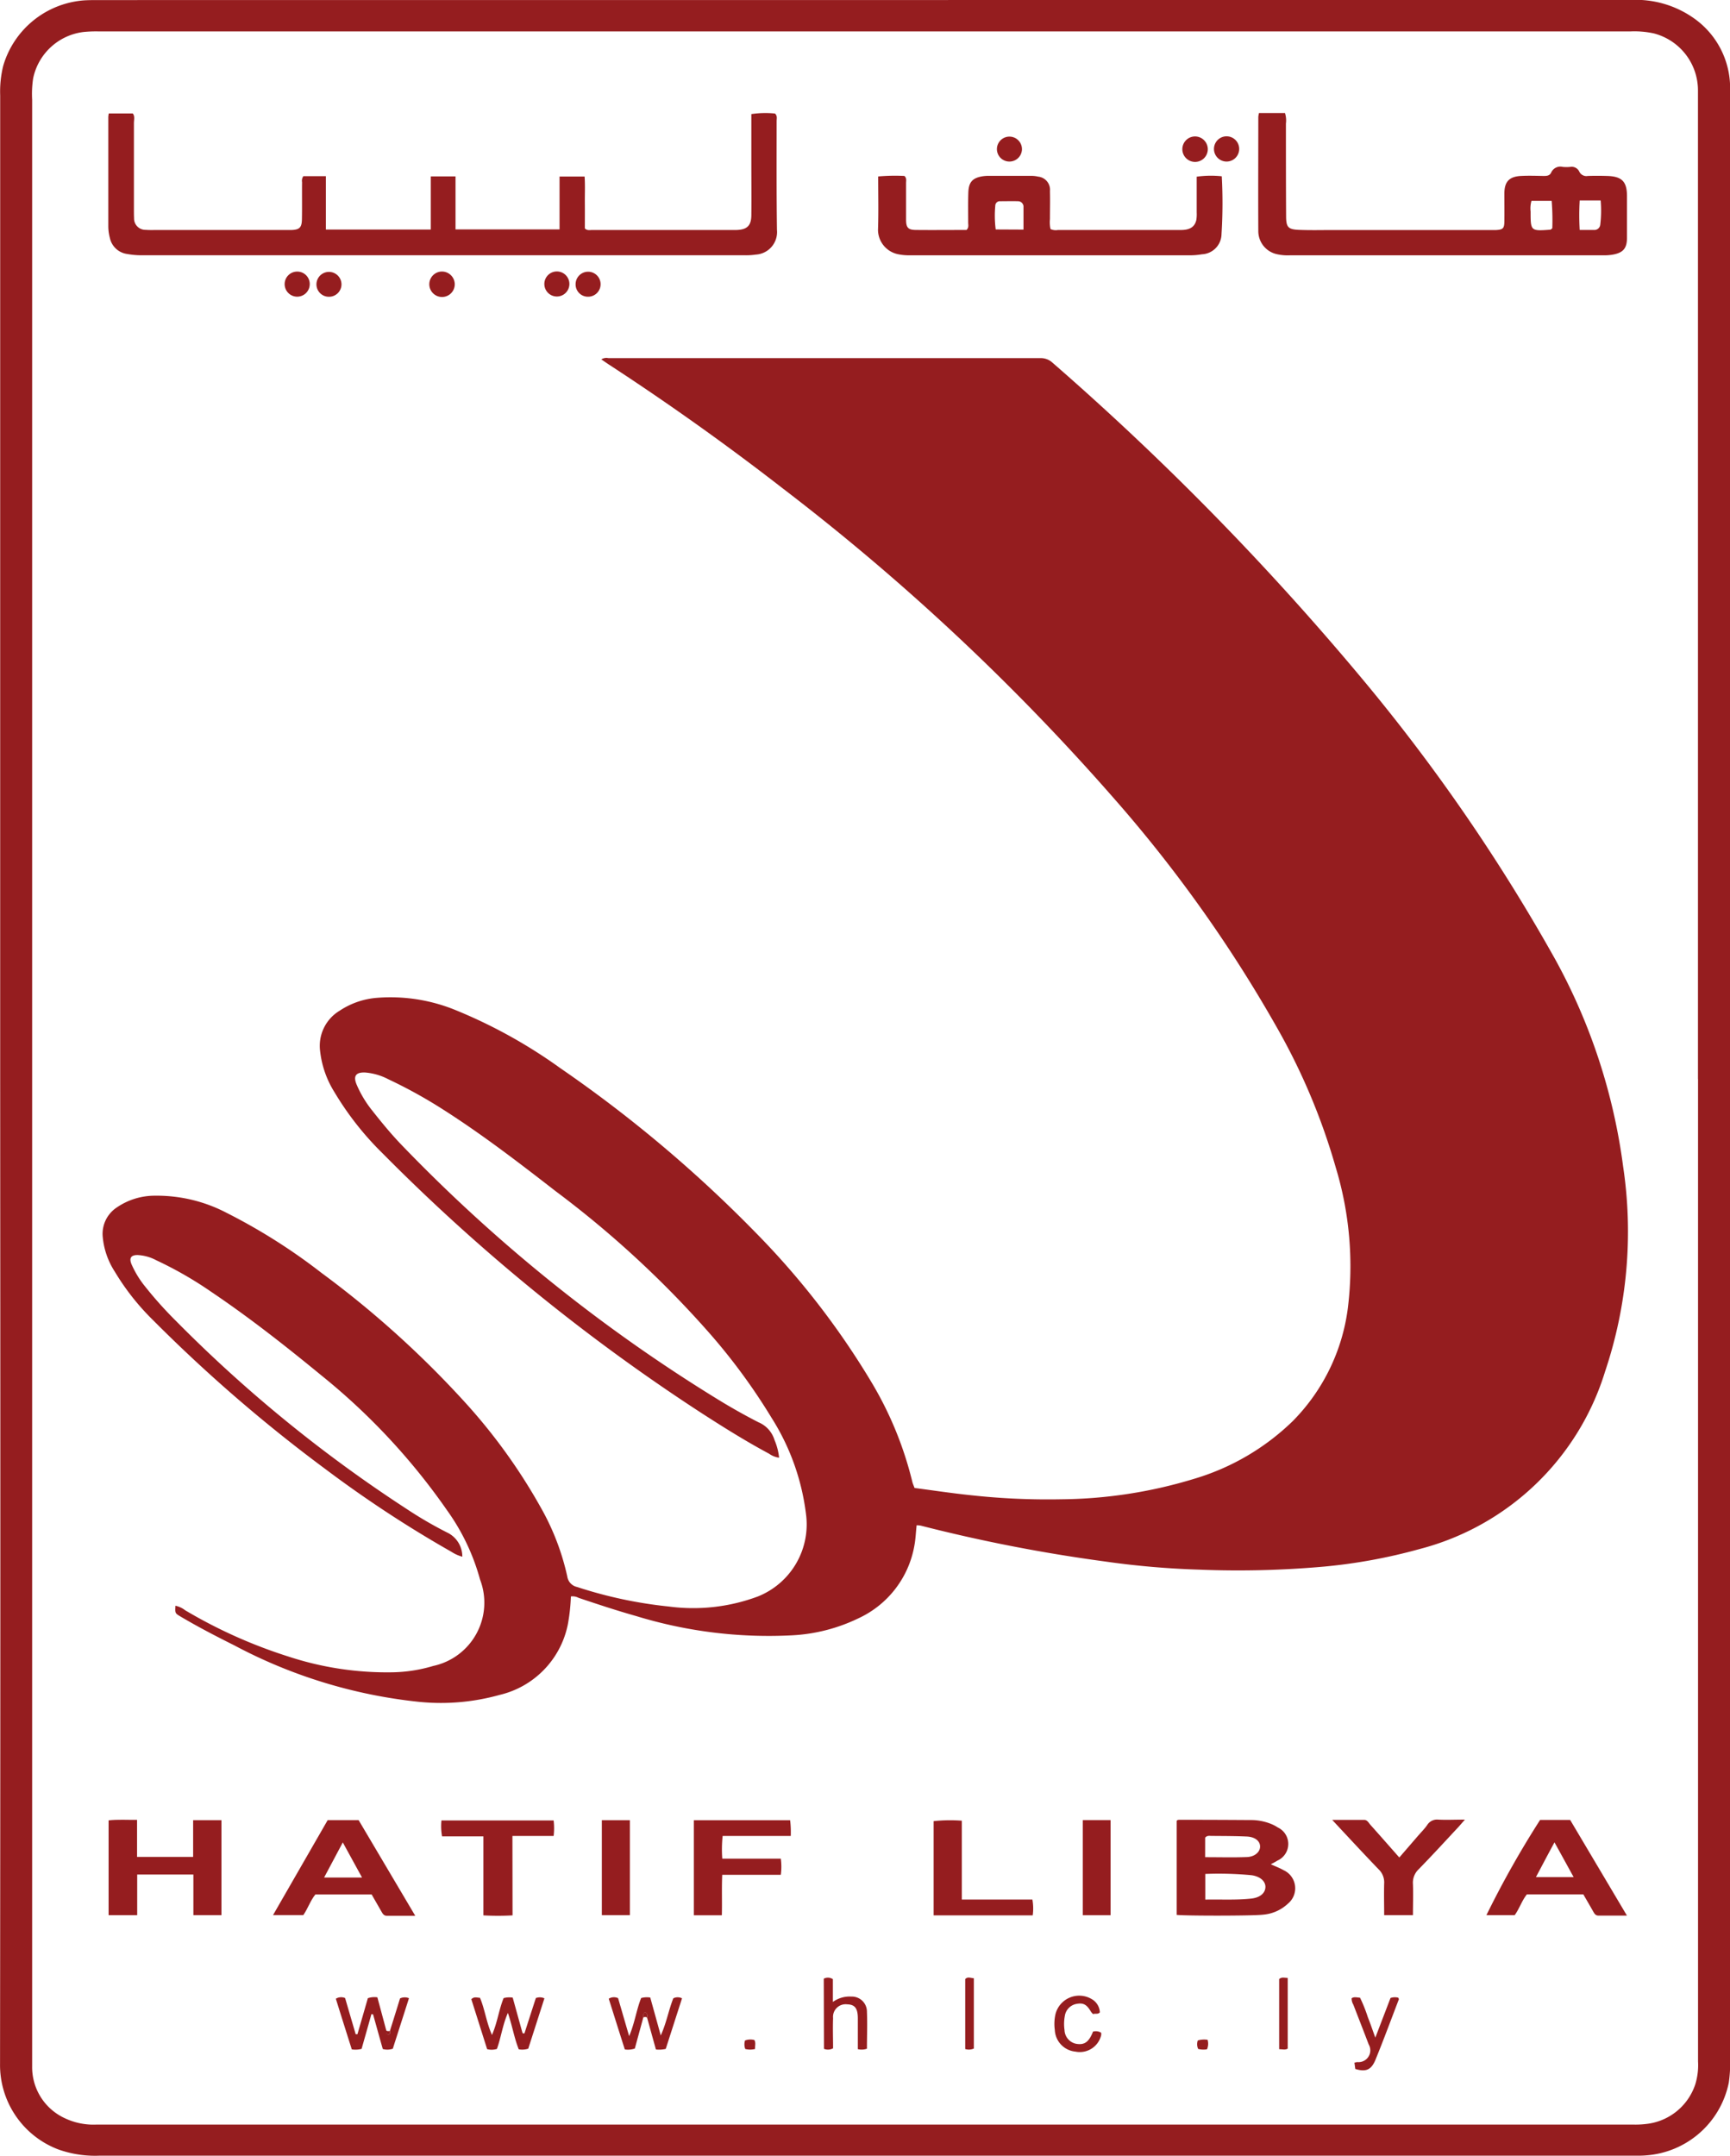 <svg id="Group_252" data-name="Group 252" xmlns="http://www.w3.org/2000/svg" width="75.986" height="94.671" viewBox="0 0 75.986 94.671">
  <g id="Group_119" data-name="Group 119">
    <path id="Path_1412" data-name="Path 1412" d="M26.429,67.336q0-21.571,0-43.145a4.728,4.728,0,0,1,.133-1.3,4.011,4.011,0,0,1,3.555-2.875c.216-.013.435-.013.655-.013q33.649,0,67.3-.006a4.42,4.42,0,0,1,2.734.794,3.74,3.74,0,0,1,1.606,3.11v86.537a5.971,5.971,0,0,1-.058,1.019,4,4,0,0,1-3.627,3.194c-.218.019-.437.014-.655.014q-33.649,0-67.3,0a4.8,4.8,0,0,1-1.807-.281,3.966,3.966,0,0,1-2.542-3.744q.021-19.015.008-38.028ZM101,67.378V52.15q0-14.08,0-28.162a2.586,2.586,0,0,0-1.939-2.521,4.008,4.008,0,0,0-1.015-.088H30.721a5.687,5.687,0,0,0-.614.024,2.578,2.578,0,0,0-2.23,2.037,4.553,4.553,0,0,0-.044.937q0,42.959,0,85.917c0,.151,0,.3,0,.451a2.464,2.464,0,0,0,1.418,2.266,2.936,2.936,0,0,0,1.426.287q33.729,0,67.458,0a3.848,3.848,0,0,0,.573-.024,2.56,2.56,0,0,0,2.174-1.742,2.86,2.86,0,0,0,.121-1.008V67.378" transform="translate(-26.421 -20)" fill="#951d1f"/>
    <path id="Path_1413" data-name="Path 1413" d="M64.935,79.584c.841.11,1.663.235,2.488.32a31.04,31.04,0,0,0,3.962.178,20.562,20.562,0,0,0,5.838-.9,10.487,10.487,0,0,0,4.331-2.536A8.611,8.611,0,0,0,83.97,71.7a14.941,14.941,0,0,0-.53-6.191,27.862,27.862,0,0,0-2.635-6.234,60.017,60.017,0,0,0-7.138-10.008A100.118,100.118,0,0,0,59.165,35.7q-3.685-2.861-7.593-5.412c-.125-.08-.246-.166-.39-.264a.417.417,0,0,1,.316-.055q9.477,0,18.953,0a.753.753,0,0,1,.548.2A122.11,122.11,0,0,1,84.671,44.135a80.691,80.691,0,0,1,8.4,12.219,25.794,25.794,0,0,1,2.992,9.114,19.275,19.275,0,0,1-.792,9,11.558,11.558,0,0,1-8.153,7.8,23.824,23.824,0,0,1-4.173.768,42.62,42.62,0,0,1-5.478.136,37.405,37.405,0,0,1-4.2-.364,70.587,70.587,0,0,1-8.057-1.57,1.265,1.265,0,0,0-.178-.016c-.035.309-.044.607-.1.9a4.343,4.343,0,0,1-2.449,3.183,7.585,7.585,0,0,1-2.91.75,19.88,19.88,0,0,1-6.862-.846c-.852-.24-1.691-.518-2.529-.8a.554.554,0,0,0-.336-.06,8.283,8.283,0,0,1-.137,1.242,3.989,3.989,0,0,1-3,3.083,9.574,9.574,0,0,1-3.566.3A22.12,22.12,0,0,1,35.069,86.5c-.8-.4-1.6-.813-2.378-1.275-.235-.14-.232-.145-.215-.469a1.055,1.055,0,0,1,.429.2,21.745,21.745,0,0,0,4.536,2.032,13.886,13.886,0,0,0,4.587.691A6.592,6.592,0,0,0,43.8,87.4,2.842,2.842,0,0,0,45.854,83.6,9.48,9.48,0,0,0,44.4,80.556a28.422,28.422,0,0,0-5.507-5.909c-1.57-1.289-3.168-2.547-4.855-3.683a16.614,16.614,0,0,0-2.408-1.381,1.92,1.92,0,0,0-.82-.227c-.282,0-.372.128-.267.393a4.271,4.271,0,0,0,.617,1.008A17.115,17.115,0,0,0,32.5,72.25a60.969,60.969,0,0,0,10.1,8.235,17.656,17.656,0,0,0,1.8,1.051,1.167,1.167,0,0,1,.677,1.067,1.671,1.671,0,0,1-.48-.216A51.742,51.742,0,0,1,39.124,78.8a67.007,67.007,0,0,1-7.646-6.6,10.593,10.593,0,0,1-1.666-2.116,3.367,3.367,0,0,1-.533-1.572,1.39,1.39,0,0,1,.634-1.254,2.95,2.95,0,0,1,1.655-.508,6.615,6.615,0,0,1,3.149.749,25.6,25.6,0,0,1,4.173,2.64,43.018,43.018,0,0,1,6.2,5.57,24.94,24.94,0,0,1,3.448,4.76,10.835,10.835,0,0,1,1.149,3,.553.553,0,0,0,.435.465,19.183,19.183,0,0,0,4.03.857,8.127,8.127,0,0,0,3.9-.439,3.409,3.409,0,0,0,2.117-3.646,10.2,10.2,0,0,0-1.508-4.2A26.535,26.535,0,0,0,55.8,72.637a44.36,44.36,0,0,0-6.618-6.081c-1.616-1.254-3.236-2.5-4.964-3.6a21.316,21.316,0,0,0-2.4-1.324,2.628,2.628,0,0,0-1.013-.292c-.407-.016-.527.158-.369.532a4.855,4.855,0,0,0,.669,1.12c.413.524.836,1.041,1.3,1.524a70.285,70.285,0,0,0,13.929,11.2c.57.35,1.153.677,1.745.981a1.235,1.235,0,0,1,.712.786,2.649,2.649,0,0,1,.2.773,1,1,0,0,1-.442-.177c-1.046-.56-2.05-1.191-3.045-1.835A84.585,84.585,0,0,1,41.578,64.893,13.327,13.327,0,0,1,39.459,62.2a4.292,4.292,0,0,1-.628-1.8,1.8,1.8,0,0,1,.86-1.775,3.449,3.449,0,0,1,1.643-.565,7.542,7.542,0,0,1,3.443.538,22.256,22.256,0,0,1,4.6,2.548,57.555,57.555,0,0,1,8.538,7.178A34.911,34.911,0,0,1,63.024,74.9,15.758,15.758,0,0,1,64.839,79.3c.017.079.052.153.1.281" transform="translate(-24.771 -14.242)" fill="#951d1f"/>
    <path id="Path_1414" data-name="Path 1414" d="M38.007,25.918h.985v2.345H43.6V25.928h1.087v2.329h4.569V25.934h1.1c.027.371.008.761.011,1.149s0,.762,0,1.13c.106.106.221.069.325.069q3.11,0,6.22,0c.041,0,.082,0,.123,0,.459-.017.641-.189.645-.653.008-.778,0-1.556,0-2.332V23.192a4.2,4.2,0,0,1,1.04-.024c.11.106.071.219.071.323,0,1.6-.009,3.192.014,4.789a.989.989,0,0,1-.929,1.082,2.954,2.954,0,0,1-.488.03q-13.218,0-26.435,0a3.633,3.633,0,0,1-.693-.057.9.9,0,0,1-.756-.708,1.985,1.985,0,0,1-.068-.525q0-2.4,0-4.789a1.068,1.068,0,0,1,.021-.148h1.054c.1.123.05.278.05.421q0,1.9,0,3.806c0,.123,0,.246.006.368a.5.5,0,0,0,.519.516c.121.011.246.008.368.008h5.811c.068,0,.136,0,.205,0,.358-.014.462-.1.47-.467.011-.546,0-1.09.006-1.638a.343.343,0,0,1,.057-.26" transform="translate(-24.679 -18.182)" fill="#951d1f"/>
    <path id="Path_1415" data-name="Path 1415" d="M61.479,23.146H62.62a1.062,1.062,0,0,1,.041.461c0,1.351,0,2.7.008,4.052,0,.508.085.6.587.619s1.01.006,1.515.006h6.876c.082,0,.164,0,.246,0,.3-.017.358-.074.363-.369.006-.409,0-.819,0-1.228,0-.524.207-.749.729-.779.325-.017.653-.006.981,0,.142,0,.279,0,.347-.151a.439.439,0,0,1,.507-.245,1.738,1.738,0,0,0,.327,0,.367.367,0,0,1,.4.208.343.343,0,0,0,.369.189c.287-.011.574-.009.862,0,.639.021.86.245.863.874q0,.921,0,1.841c0,.469-.172.663-.641.743a2.326,2.326,0,0,1-.406.027q-6.878,0-13.756,0a2.147,2.147,0,0,1-.609-.058,1.037,1.037,0,0,1-.781-.985c-.009-1.679,0-3.356,0-5.035a1.042,1.042,0,0,1,.028-.166M73.447,27a1.192,1.192,0,0,0-.039.469c0,.857,0,.865.865.8.022,0,.043-.028.088-.062A10.463,10.463,0,0,0,74.333,27Zm2.122,1.281c.216,0,.415,0,.615,0a.26.26,0,0,0,.284-.234,5.22,5.22,0,0,0,.017-1.063h-.921a11.11,11.11,0,0,0,0,1.3" transform="translate(-6.18 -18.182)" fill="#951d1f"/>
    <path id="Path_1416" data-name="Path 1416" d="M65.959,24.914a21.668,21.668,0,0,1-.011,2.542.9.9,0,0,1-.858.885,3.174,3.174,0,0,1-.611.044q-6.1,0-12.2,0a2.381,2.381,0,0,1-.57-.054,1.1,1.1,0,0,1-.849-1.06c.027-.773.008-1.549.008-2.348A8.272,8.272,0,0,1,52.02,24.9c.11.1.071.215.073.319,0,.532,0,1.063,0,1.6,0,.352.09.45.428.454.748.008,1.5,0,2.226,0,.114-.109.073-.224.074-.328,0-.437-.008-.873.006-1.308.014-.475.191-.66.661-.727a1.8,1.8,0,0,1,.245-.014c.614,0,1.228,0,1.841,0a1.392,1.392,0,0,1,.323.035.579.579,0,0,1,.516.633c.011.41,0,.819,0,1.228a1.382,1.382,0,0,0,.025.442.554.554,0,0,0,.322.041q2.7,0,5.4,0c.4,0,.614-.137.682-.443a1.608,1.608,0,0,0,.016-.327c0-.518,0-1.033,0-1.572a4.52,4.52,0,0,1,1.093-.019m-8.7,2.343c0-.339,0-.663,0-.986A.244.244,0,0,0,57,26.01c-.257-.008-.516,0-.773,0a.2.2,0,0,0-.216.2,4.691,4.691,0,0,0,.019,1.041Z" transform="translate(-12.296 -17.174)" fill="#951d1f"/>
    <path id="Path_1417" data-name="Path 1417" d="M63.308,72.6c.222.1.4.167.563.26a.874.874,0,0,1,.189,1.472,1.809,1.809,0,0,1-1.1.483c-.4.052-3.356.054-3.784.009V70.694c.03-.05.1-.046.169-.046q1.534,0,3.069.011a2.365,2.365,0,0,1,.88.159,1.668,1.668,0,0,1,.325.167A.8.8,0,0,1,63.6,72.44c-.08.052-.166.093-.292.163m-2.876,1.549c.685-.014,1.347.027,2.01-.044.376-.039.607-.222.63-.477s-.191-.486-.6-.549a15.1,15.1,0,0,0-2.04-.057Zm-.006-1.862c.639,0,1.235.017,1.832-.006.352-.013.581-.226.581-.462s-.215-.423-.585-.44c-.516-.024-1.032-.022-1.549-.027-.09,0-.191-.027-.278.076Z" transform="translate(-7.493 9.267)" fill="#951d1f"/>
    <path id="Path_1418" data-name="Path 1418" d="M30.7,74.838H29.444V70.673c.413-.046.814-.016,1.25-.022v1.627h2.463V70.666H34.4v4.169H33.168V73.052H30.7Z" transform="translate(-24.674 9.266)" fill="#951d1f"/>
    <path id="Path_1419" data-name="Path 1419" d="M38.359,73.922H35.881c-.216.262-.325.607-.529.906H34.021c.817-1.415,1.609-2.791,2.4-4.17h1.36c.809,1.363,1.63,2.749,2.487,4.2-.464,0-.854,0-1.245,0-.134,0-.185-.088-.24-.186-.139-.248-.282-.492-.428-.746m-1.27-2.289c-.3.56-.552,1.034-.82,1.54h1.665l-.844-1.54" transform="translate(-22.029 9.272)" fill="#951d1f"/>
    <path id="Path_1420" data-name="Path 1420" d="M70.156,70.652h1.322l2.493,4.2c-.465,0-.857,0-1.248,0-.136,0-.183-.091-.238-.188-.14-.248-.284-.492-.429-.745H69.578c-.216.264-.322.611-.535.912H67.8a42.106,42.106,0,0,1,2.359-4.184m.631.986c-.3.551-.552,1.032-.816,1.529H71.63c-.284-.516-.548-1-.843-1.529" transform="translate(-2.512 9.27)" fill="#951d1f"/>
    <path id="Path_1421" data-name="Path 1421" d="M46.982,72.348h2.573a2.663,2.663,0,0,1,0,.708H46.982c-.027.611,0,1.19-.017,1.778H45.735V70.66h4.23a4.349,4.349,0,0,1,.027.69H47a5.683,5.683,0,0,0-.016,1" transform="translate(-15.26 9.274)" fill="#951d1f"/>
    <path id="Path_1422" data-name="Path 1422" d="M69.327,70.65c-.144.161-.227.262-.317.357-.566.607-1.128,1.221-1.709,1.815a.81.81,0,0,0-.251.647c.017.448,0,.9,0,1.368H65.786c0-.472-.013-.931,0-1.39a.786.786,0,0,0-.238-.617c-.667-.694-1.321-1.4-2.045-2.177.519,0,.959,0,1.4,0,.144,0,.2.129.279.218.417.465.83.937,1.269,1.434l.806-.933c.142-.166.3-.32.424-.5a.507.507,0,0,1,.481-.23c.36.019.723,0,1.161,0" transform="translate(-4.99 9.265)" fill="#951d1f"/>
    <path id="Path_1423" data-name="Path 1423" d="M41.836,74.836a11.567,11.567,0,0,1-1.281,0V71.367H38.74a2.53,2.53,0,0,1-.027-.7h4.928a2.955,2.955,0,0,1,0,.682h-1.81Z" transform="translate(-19.324 9.276)" fill="#951d1f"/>
    <path id="Path_1424" data-name="Path 1424" d="M56.76,74.838H52.411V70.7a6.822,6.822,0,0,1,1.237-.019v3.462h3.1a2.215,2.215,0,0,1,.014.7" transform="translate(-11.403 9.273)" fill="#951d1f"/>
    <rect id="Rectangle_81" data-name="Rectangle 81" width="1.233" height="4.169" transform="translate(26.434 79.932)" fill="#951d1f"/>
    <rect id="Rectangle_82" data-name="Rectangle 82" width="1.221" height="4.177" transform="translate(47.558 79.928)" fill="#951d1f"/>
    <path id="Path_1425" data-name="Path 1425" d="M42.368,75.624a.485.485,0,0,1,.383.009c-.238.743-.477,1.486-.71,2.211a.855.855,0,0,1-.417.028c-.2-.5-.284-1.035-.477-1.6-.235.536-.3,1.081-.483,1.584a.8.8,0,0,1-.429.009c-.23-.726-.462-1.463-.694-2.193.12-.123.24-.069.38-.062.213.5.275,1.059.527,1.632.243-.565.306-1.119.511-1.619a.954.954,0,0,1,.4-.021l.432,1.562.082.011c.167-.521.335-1.041.5-1.548" transform="translate(-18.839 12.122)" fill="#951d1f"/>
    <path id="Path_1426" data-name="Path 1426" d="M44.883,76.479l-.371,1.36a.93.93,0,0,1-.44.039c-.237-.743-.469-1.48-.705-2.228a.432.432,0,0,1,.41-.024c.155.532.309,1.063.486,1.668.251-.59.32-1.161.527-1.673a.942.942,0,0,1,.4-.022c.15.541.3,1.076.461,1.666.254-.562.346-1.116.551-1.632a.428.428,0,0,1,.383,0l-.715,2.222a1.275,1.275,0,0,1-.432.025q-.194-.7-.388-1.4c.011-.087.032-.177-.088-.234a.21.21,0,0,0-.077.234" transform="translate(-16.629 12.121)" fill="#951d1f"/>
    <path id="Path_1427" data-name="Path 1427" d="M38.148,77.06c.15-.478.3-.958.442-1.422a.476.476,0,0,1,.393-.009c-.238.746-.477,1.488-.71,2.218a.749.749,0,0,1-.44.013c-.142-.5-.284-1.011-.426-1.521l-.073-.011c-.142.506-.286,1.013-.432,1.526a1.077,1.077,0,0,1-.431.022c-.234-.74-.467-1.475-.7-2.225a.443.443,0,0,1,.407-.03c.153.527.309,1.059.465,1.59l.076,0c.155-.533.309-1.065.458-1.583a.886.886,0,0,1,.418-.038c.131.486.262.969.391,1.453-.013.087,0,.183.1.177.076,0,.073-.1.065-.166" transform="translate(-21.02 12.121)" fill="#951d1f"/>
    <path id="Path_1428" data-name="Path 1428" d="M49.352,75.086a.389.389,0,0,1,.4.021v1a1.259,1.259,0,0,1,.813-.235.662.662,0,0,1,.683.671c.022.541,0,1.086,0,1.619a.711.711,0,0,1-.4.019c0-.462,0-.909,0-1.354s-.134-.607-.473-.615a.553.553,0,0,0-.614.606c-.017.447,0,.893,0,1.325a.465.465,0,0,1-.4.024Z" transform="translate(-13.17 11.806)" fill="#951d1f"/>
    <path id="Path_1429" data-name="Path 1429" d="M64.211,78.742c-.013-.088-.025-.18-.039-.282a.835.835,0,0,1,.126-.027.517.517,0,0,0,.5-.776c-.221-.584-.45-1.166-.675-1.748a.523.523,0,0,1-.074-.278c.109-.076.229-.033.369-.025a6.42,6.42,0,0,1,.342.854c.11.275.205.557.33.9.238-.623.456-1.19.666-1.74a.558.558,0,0,1,.342-.013c.009.027.032.054.025.071-.341.887-.669,1.78-1.029,2.659-.185.448-.428.536-.879.4" transform="translate(-4.682 12.121)" fill="#951d1f"/>
    <path id="Path_1430" data-name="Path 1430" d="M57.77,76.276c-.085.1-.2.039-.3.077a1.057,1.057,0,0,1-.088-.1c-.183-.312-.327-.4-.612-.352a.632.632,0,0,0-.54.538,1.888,1.888,0,0,0-.013.611.638.638,0,0,0,.511.607c.339.058.525-.057.693-.42.017-.038.032-.074.047-.114a.438.438,0,0,1,.358.049.341.341,0,0,1,0,.114A.966.966,0,0,1,56.691,78a1,1,0,0,1-.9-.95,1.944,1.944,0,0,1,.028-.69,1.076,1.076,0,0,1,1.587-.669.709.709,0,0,1,.364.589" transform="translate(-9.461 12.094)" fill="#951d1f"/>
    <path id="Path_1431" data-name="Path 1431" d="M53.669,78.156a.543.543,0,0,1-.379.022V75.106c.106-.118.235-.046.379-.038Z" transform="translate(-10.895 11.804)" fill="#951d1f"/>
    <path id="Path_1432" data-name="Path 1432" d="M62.029,78.185V75.1c.12-.1.237-.05.376-.047v3.105c-.11.066-.227.027-.376.024" transform="translate(-5.845 11.806)" fill="#951d1f"/>
    <path id="Path_1433" data-name="Path 1433" d="M60.451,24.335a.559.559,0,1,1-.592-.536.562.562,0,0,1,.592.536" transform="translate(-7.402 -17.806)" fill="#951d1f"/>
    <path id="Path_1434" data-name="Path 1434" d="M39.49,28.1a.559.559,0,1,1-.551-.543.565.565,0,0,1,.551.543" transform="translate(-19.516 -15.633)" fill="#951d1f"/>
    <path id="Path_1435" data-name="Path 1435" d="M35.446,28.129a.551.551,0,1,1-.522-.57.547.547,0,0,1,.522.57" transform="translate(-21.842 -15.632)" fill="#951d1f"/>
    <path id="Path_1436" data-name="Path 1436" d="M60.739,24.9a.554.554,0,1,1,.112-1.1.554.554,0,0,1-.112,1.1" transform="translate(-6.885 -17.806)" fill="#951d1f"/>
    <path id="Path_1437" data-name="Path 1437" d="M42.98,28.663a.54.54,0,0,1-.536-.552.549.549,0,1,1,.536.552" transform="translate(-17.162 -15.633)" fill="#951d1f"/>
    <path id="Path_1438" data-name="Path 1438" d="M35.782,28.665a.545.545,0,0,1-.552-.538.549.549,0,1,1,1.1-.008.547.547,0,0,1-.546.546" transform="translate(-21.331 -15.633)" fill="#951d1f"/>
    <path id="Path_1439" data-name="Path 1439" d="M42.673,28.094a.549.549,0,1,1-1.1.019.549.549,0,0,1,1.1-.019" transform="translate(-17.664 -15.633)" fill="#951d1f"/>
    <path id="Path_1440" data-name="Path 1440" d="M54.7,24.9a.548.548,0,0,1-.529-.563.548.548,0,1,1,1.1.038.55.55,0,0,1-.566.525" transform="translate(-10.384 -17.806)" fill="#951d1f"/>
    <path id="Path_1441" data-name="Path 1441" d="M47.611,77.179a.9.9,0,0,1-.431,0,.581.581,0,0,1-.011-.374.681.681,0,0,1,.413-.019c.068.121.021.252.028.393" transform="translate(-14.446 12.801)" fill="#951d1f"/>
    <path id="Path_1442" data-name="Path 1442" d="M60.178,77.191a.918.918,0,0,1-.388-.016.5.5,0,0,1-.016-.372.977.977,0,0,1,.431-.028.614.614,0,0,1-.027.417" transform="translate(-7.164 12.802)" fill="#951d1f"/>
    <path id="Path_1443" data-name="Path 1443" d="M44.331,76.238A.21.21,0,0,1,44.409,76c.12.057.1.147.088.234a.176.176,0,0,0-.166,0" transform="translate(-16.077 12.362)" fill="#951d1f"/>
    <path id="Path_1444" data-name="Path 1444" d="M37.338,76.524c.008.069.011.161-.065.166-.106.006-.114-.09-.1-.177a.186.186,0,0,0,.166.011" transform="translate(-20.211 12.656)" fill="#951d1f"/>
  </g>
</svg>
